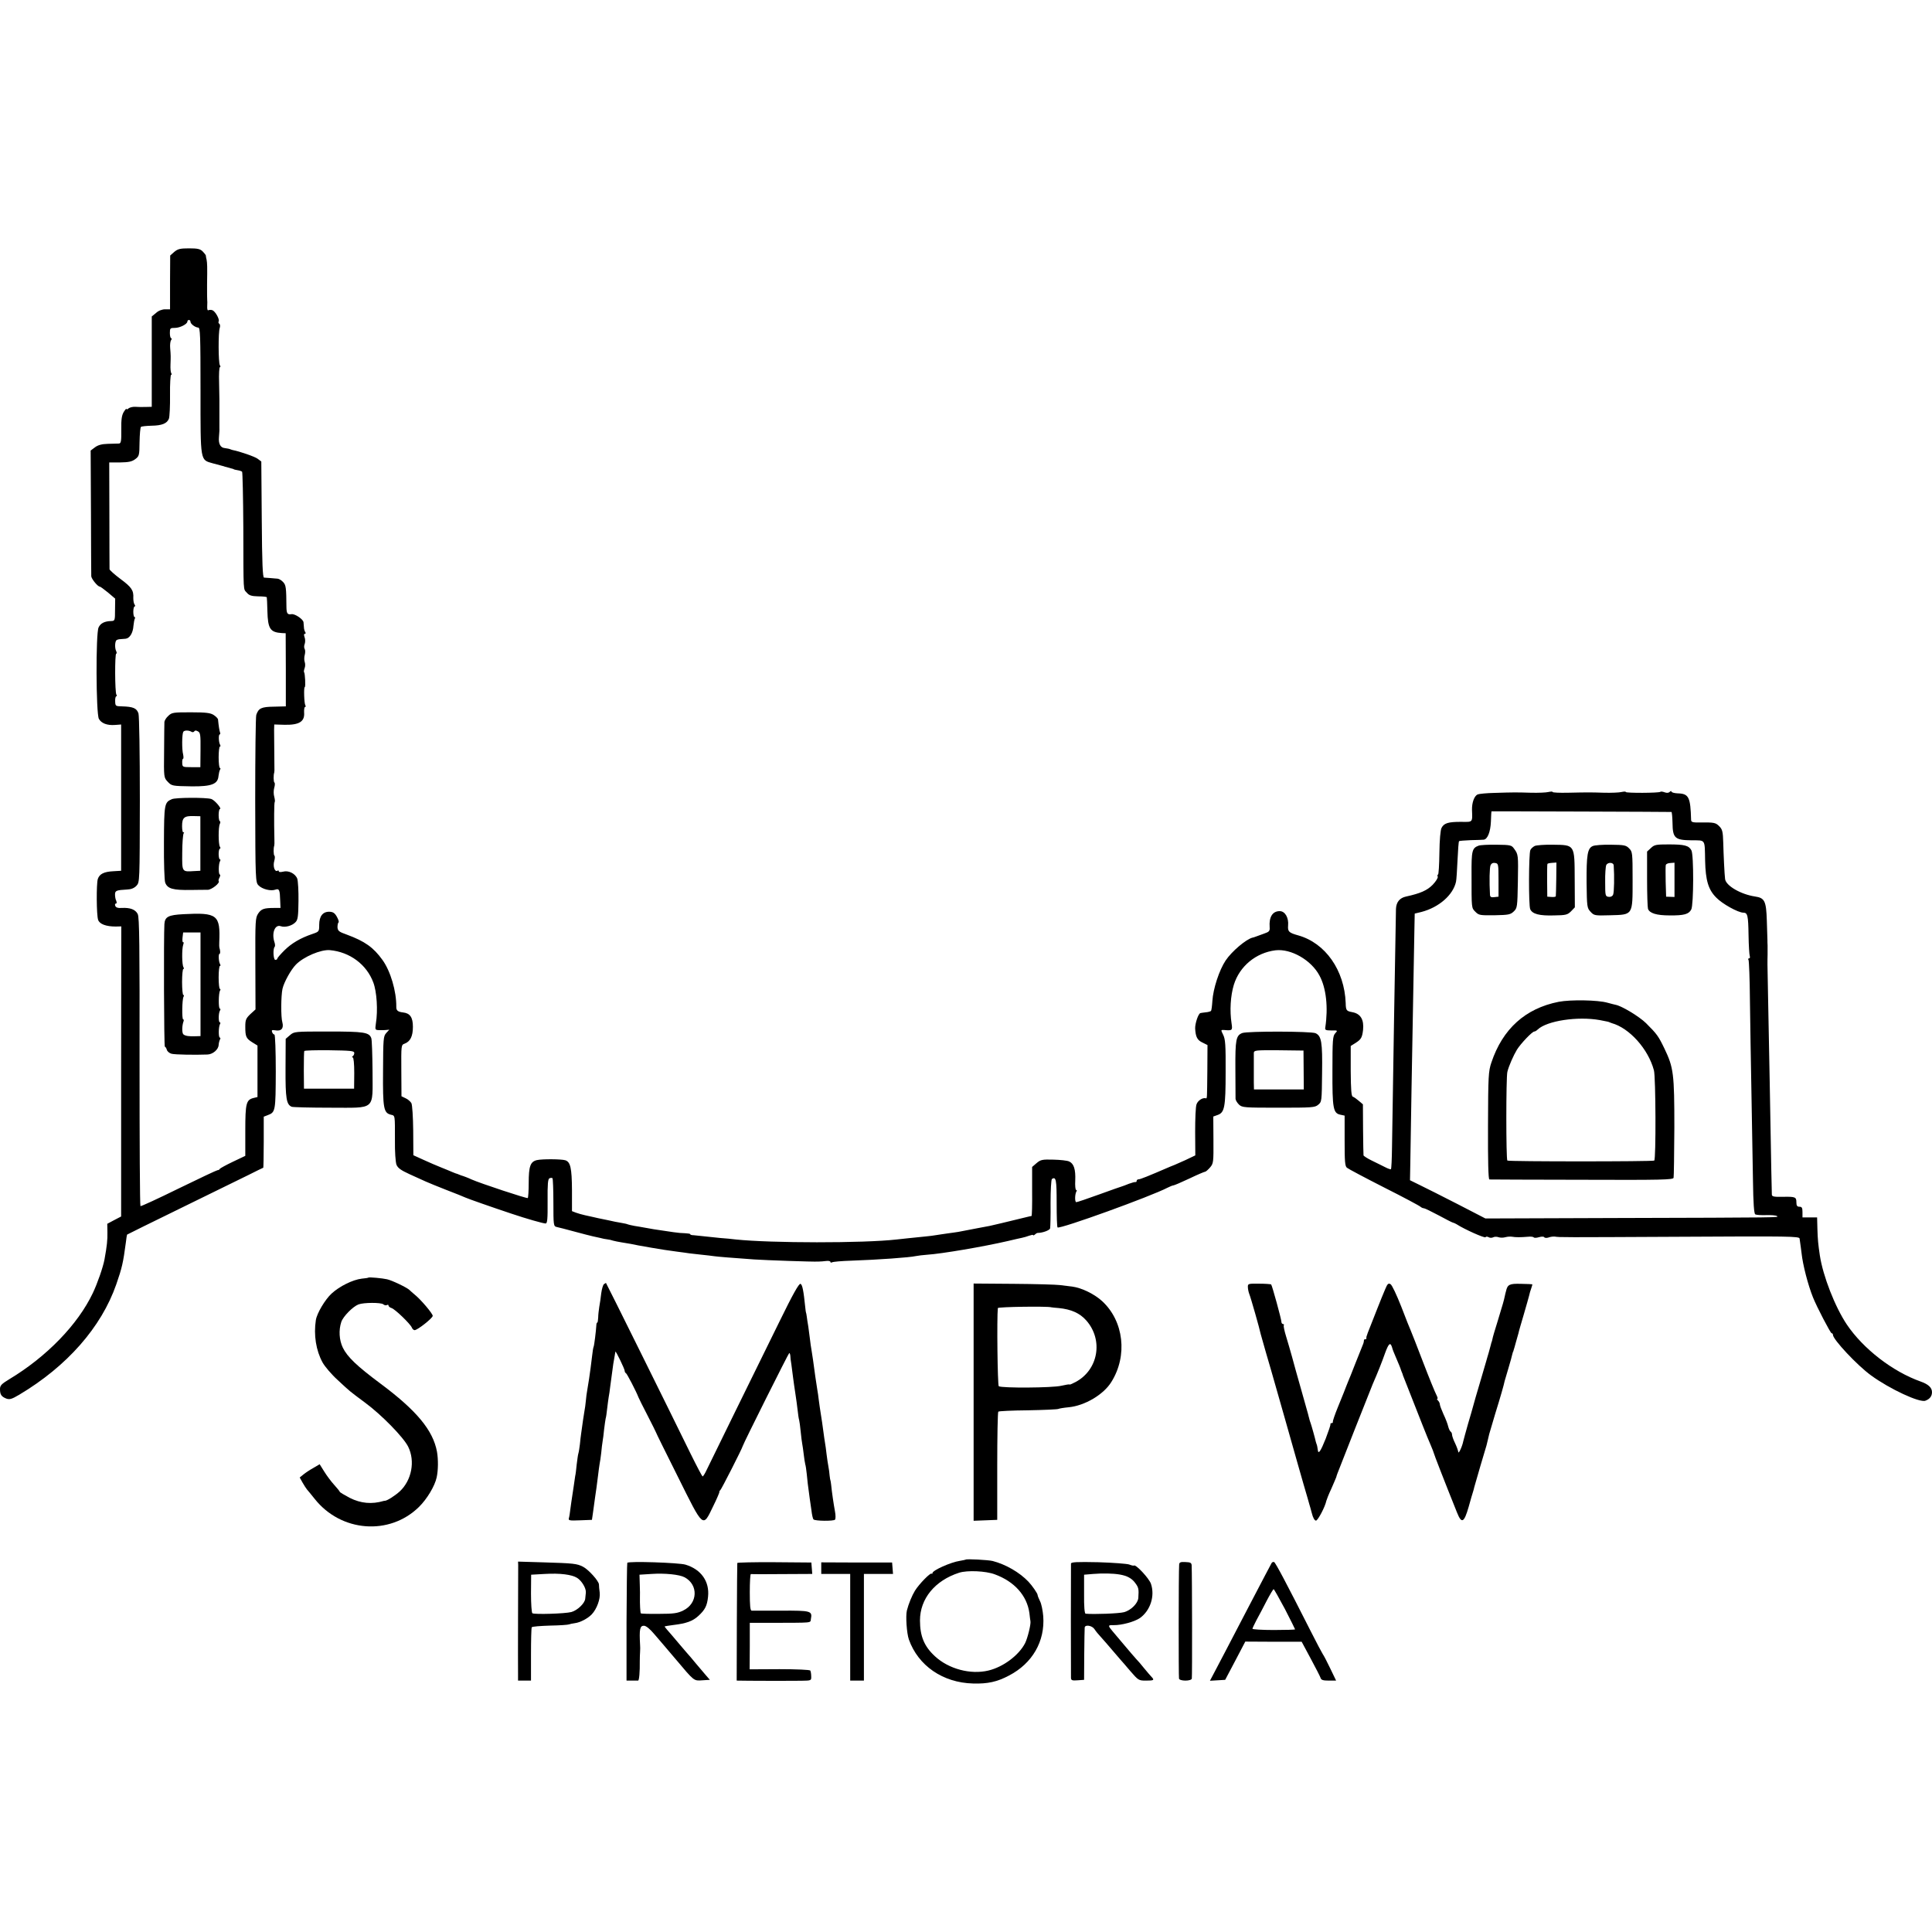 <?xml version="1.0" standalone="no"?>
<!DOCTYPE svg PUBLIC "-//W3C//DTD SVG 20010904//EN"
 "http://www.w3.org/TR/2001/REC-SVG-20010904/DTD/svg10.dtd">
<svg version="1.0" xmlns="http://www.w3.org/2000/svg"
 width="1268pt" height="1268pt" viewBox="0 0 1268 1268"
 preserveAspectRatio="xMidYMid meet">
<g transform="translate(0,1268) scale(0.1,-0.1)"
fill="#000000" stroke="none">
<path d="M1144 11027 l-27 -24 -1 -176 0 -177 -32 0 c-20 0 -44 -9 -60 -24
l-28 -23 0 -297 0 -296 -40 -1 c-23 -1 -54 0 -69 1 -15 1 -35 -4 -43 -10 -7
-7 -14 -9 -14 -4 0 5 -8 -4 -18 -20 -13 -22 -17 -49 -16 -117 1 -75 -2 -89
-15 -90 -9 0 -42 -1 -73 -2 -40 -1 -65 -8 -85 -23 l-28 -21 2 -404 c0 -222 2
-412 2 -421 1 -17 42 -68 56 -68 4 0 28 -18 54 -39 l47 -40 -1 -73 c0 -71 -1
-73 -25 -74 -43 -1 -70 -14 -83 -42 -19 -38 -17 -566 2 -600 16 -29 54 -44
106 -40 l40 3 0 -480 0 -480 -50 -3 c-63 -3 -92 -18 -103 -51 -10 -31 -9 -237
2 -268 9 -28 52 -44 116 -44 l36 1 -1 -952 0 -952 -46 -24 -45 -24 1 -56 c1
-50 -3 -89 -19 -177 -9 -50 -46 -157 -77 -222 -98 -206 -302 -417 -548 -565
-51 -31 -61 -41 -61 -65 0 -36 9 -49 41 -62 22 -8 36 -4 85 25 314 187 539
443 637 724 38 110 45 140 63 275 3 28 7 51 8 52 0 1 159 79 351 173 193 94
393 193 445 218 52 26 96 48 98 48 1 1 3 76 3 168 l0 167 26 10 c51 19 52 26
53 287 0 135 -4 242 -9 242 -5 0 -12 7 -15 16 -5 13 -1 15 19 12 41 -8 59 12
48 53 -10 34 -9 173 1 219 10 44 55 125 88 159 51 52 164 100 223 95 131 -12
241 -94 285 -212 23 -60 31 -184 17 -269 -6 -42 -5 -43 21 -44 15 -1 36 0 47
1 l20 2 -20 -22 c-19 -21 -20 -37 -21 -249 -2 -246 4 -275 51 -287 29 -7 27 1
27 -169 -1 -74 4 -142 10 -159 9 -22 28 -36 87 -63 42 -19 90 -41 106 -48 17
-8 77 -32 135 -55 58 -22 114 -45 125 -50 20 -9 168 -61 300 -105 101 -34 210
-65 226 -65 11 0 14 27 13 146 -1 115 2 147 13 151 8 3 16 3 19 0 3 -3 6 -75
6 -160 0 -150 1 -155 22 -160 11 -2 64 -16 116 -30 52 -14 106 -28 120 -31 14
-3 36 -8 50 -11 14 -4 34 -8 45 -9 11 -1 29 -5 40 -9 11 -3 36 -8 55 -11 19
-3 46 -8 60 -10 14 -3 36 -7 50 -10 14 -2 52 -9 85 -15 70 -12 102 -17 170
-26 28 -4 64 -8 80 -11 17 -2 53 -6 80 -9 28 -3 66 -7 85 -10 32 -4 94 -9 260
-21 74 -5 383 -16 420 -14 14 0 37 2 53 4 15 2 27 -1 27 -6 0 -5 5 -6 11 -3 5
4 63 9 127 11 175 6 383 21 422 30 14 3 48 7 75 9 95 6 370 53 530 90 39 9 80
19 92 21 12 2 34 9 48 14 14 5 25 7 25 4 0 -4 6 -2 13 4 6 6 14 10 17 10 32 0
79 17 82 30 2 10 4 85 3 167 0 84 4 153 9 157 27 18 31 -6 31 -158 0 -85 2
-157 6 -160 19 -11 613 204 722 261 16 8 33 15 38 15 5 0 52 20 105 45 52 25
99 45 104 45 4 0 19 13 32 28 22 26 23 34 22 181 l-1 153 28 10 c46 16 53 50
53 282 1 178 -2 216 -16 244 -16 33 -16 33 5 32 55 -5 57 -3 50 43 -13 85 -7
181 15 254 38 122 145 210 273 226 102 12 235 -64 289 -166 44 -81 58 -208 38
-341 -3 -16 3 -19 40 -19 42 1 43 0 25 -19 -16 -18 -18 -44 -18 -244 -1 -250
5 -280 52 -290 l28 -6 0 -164 c0 -136 2 -167 15 -178 8 -7 119 -66 245 -130
127 -64 234 -121 239 -127 6 -5 15 -9 21 -9 6 0 49 -21 96 -46 46 -25 89 -47
94 -48 6 -1 17 -6 25 -11 51 -33 185 -93 190 -85 3 5 11 5 20 0 8 -5 21 -5 29
-1 9 5 25 5 36 1 11 -4 31 -4 45 0 14 4 34 5 45 3 22 -4 54 -4 103 0 18 2 35
0 38 -4 2 -4 18 -4 34 1 17 5 32 5 35 0 3 -5 16 -6 28 -2 12 5 31 7 42 6 33
-5 31 -5 833 -1 706 4 772 3 773 -12 1 -9 3 -25 5 -36 2 -11 5 -38 8 -60 8
-76 42 -208 75 -290 24 -61 115 -235 122 -235 5 0 9 -5 9 -11 0 -30 159 -200
250 -266 122 -89 319 -181 357 -166 29 11 43 30 43 56 0 30 -24 52 -75 70
-183 65 -376 214 -484 374 -78 117 -156 317 -177 453 -11 74 -14 105 -16 173
l-2 77 -48 0 -48 0 0 35 c0 28 -4 35 -20 35 -15 0 -20 7 -20 29 0 35 -7 38
-92 36 -55 -1 -68 2 -69 14 -1 17 -4 166 -14 736 -4 198 -9 455 -11 570 -5
237 -4 217 -3 270 0 22 0 49 0 60 -1 11 -1 27 -1 35 0 8 -2 66 -4 128 -4 128
-14 149 -77 158 -94 14 -192 71 -197 115 -4 31 -10 159 -12 238 -2 73 -6 88
-26 108 -24 24 -33 26 -126 25 -48 -1 -58 2 -59 16 -4 151 -15 173 -88 175
-22 1 -41 6 -41 12 0 5 -5 4 -11 -2 -8 -8 -20 -8 -34 -3 -13 5 -25 6 -28 3 -8
-8 -227 -9 -227 -1 0 4 -12 3 -27 0 -16 -4 -66 -6 -113 -5 -95 3 -105 3 -243
0 -53 -1 -97 1 -97 5 0 4 -12 3 -27 0 -16 -4 -66 -6 -113 -5 -100 3 -115 3
-240 -1 -52 -1 -102 -6 -112 -10 -22 -10 -38 -53 -37 -101 3 -85 7 -80 -73
-79 -82 0 -111 -8 -127 -40 -7 -13 -13 -79 -14 -164 -1 -78 -5 -142 -9 -142
-4 0 -5 -6 -2 -14 3 -7 -12 -31 -33 -53 -36 -37 -82 -57 -174 -77 -43 -9 -65
-37 -67 -81 -2 -82 -23 -1334 -26 -1567 -1 -76 -4 -139 -7 -142 -2 -2 -20 4
-39 14 -19 10 -59 29 -87 43 -29 14 -53 30 -54 34 -1 4 -2 82 -3 171 l-1 164
-27 23 c-15 13 -32 25 -39 27 -10 3 -13 44 -14 169 l0 164 32 20 c36 23 43 35
49 85 7 68 -16 107 -71 117 -38 7 -42 11 -43 60 -8 215 -133 394 -312 444 -61
17 -69 25 -66 64 5 52 -20 95 -55 95 -47 0 -71 -38 -66 -105 2 -26 -3 -31 -38
-43 -22 -8 -47 -17 -55 -20 -8 -3 -17 -6 -20 -6 -42 -11 -135 -89 -176 -150
-42 -63 -82 -185 -87 -266 -2 -33 -6 -62 -9 -65 -3 -3 -19 -8 -34 -9 -16 -2
-32 -4 -35 -5 -14 -2 -36 -68 -35 -101 3 -56 14 -77 49 -93 l32 -16 -1 -168
c-2 -189 -1 -184 -11 -181 -21 5 -52 -16 -60 -40 -6 -15 -9 -96 -9 -181 l1
-154 -65 -31 c-36 -16 -67 -30 -70 -31 -3 -1 -16 -6 -30 -12 -148 -64 -196
-83 -207 -83 -7 0 -13 -5 -13 -10 0 -6 -3 -9 -7 -8 -5 1 -24 -4 -43 -11 -19
-8 -39 -15 -45 -17 -5 -1 -73 -25 -150 -53 -77 -28 -145 -51 -151 -51 -11 0
-10 52 1 71 4 5 2 9 -2 9 -5 0 -8 28 -6 63 3 72 -9 110 -40 124 -12 6 -59 11
-103 12 -73 2 -84 0 -111 -23 l-29 -25 0 -160 c1 -89 -1 -161 -4 -162 -3 0
-12 -2 -20 -4 -146 -36 -237 -57 -255 -61 -11 -2 -45 -8 -75 -14 -54 -10 -79
-15 -130 -25 -14 -2 -45 -7 -70 -10 -25 -4 -58 -8 -74 -11 -16 -3 -48 -7 -70
-9 -93 -9 -153 -16 -191 -20 -219 -25 -825 -24 -1055 0 -25 3 -72 8 -105 10
-33 3 -80 8 -105 11 -25 3 -55 6 -67 7 -13 0 -23 3 -23 7 0 3 -15 5 -32 6 -18
0 -53 3 -78 7 -114 16 -160 24 -196 31 -12 2 -38 7 -59 10 -20 4 -40 8 -44 10
-3 2 -23 7 -43 10 -21 3 -59 11 -85 17 -27 6 -57 12 -68 14 -11 2 -27 6 -35 8
-8 2 -31 7 -50 11 -19 4 -46 12 -60 17 l-26 10 0 139 c-1 145 -10 184 -44 195
-26 8 -151 9 -186 1 -43 -10 -54 -40 -54 -150 0 -51 -3 -95 -6 -99 -5 -5 -313
97 -369 122 -21 10 -55 23 -67 26 -5 2 -10 4 -13 5 -3 1 -8 3 -12 5 -5 1 -19
6 -33 12 -14 6 -47 20 -75 31 -27 11 -80 33 -116 50 l-66 30 -1 161 c-1 89 -6
170 -12 181 -6 10 -22 25 -38 32 l-27 13 -1 168 c-1 166 -1 169 21 177 38 14
55 49 55 111 0 62 -19 89 -64 94 -35 4 -46 13 -45 38 1 101 -38 234 -91 307
-59 82 -115 122 -234 166 -52 18 -59 25 -61 48 0 15 3 30 7 32 4 3 -1 19 -11
37 -14 25 -25 32 -49 33 -43 1 -67 -29 -67 -86 0 -44 -1 -45 -45 -60 -77 -26
-137 -61 -184 -108 -25 -25 -46 -49 -46 -54 0 -4 -6 -8 -13 -8 -13 0 -17 74
-4 86 3 3 3 16 -1 28 -21 61 2 121 41 107 28 -10 75 3 97 27 15 15 18 40 19
138 1 66 -3 132 -8 147 -13 34 -58 56 -93 46 -17 -4 -28 -3 -28 2 0 6 -4 8 -9
4 -18 -10 -31 30 -21 64 5 17 5 33 1 35 -6 4 -7 50 -1 66 1 3 2 21 1 40 -3
123 -2 242 2 246 3 3 1 19 -3 35 -5 16 -5 42 0 59 5 16 5 32 1 34 -6 4 -7 50
-1 66 1 3 2 21 1 40 -1 67 -2 205 -2 240 l1 35 67 -2 c97 -2 134 21 129 81 -1
20 2 36 6 36 5 0 6 5 2 11 -8 13 -11 119 -4 119 7 0 2 91 -4 98 -3 2 -1 14 3
26 5 11 5 30 1 41 -4 11 -4 32 0 46 4 15 4 32 0 39 -5 7 -5 23 0 34 4 12 4 31
-1 44 -5 14 -5 22 2 22 6 0 7 6 2 12 -4 7 -8 20 -8 28 -1 8 -2 25 -3 36 -2 20
-57 57 -79 53 -26 -4 -32 4 -33 44 -1 131 -3 147 -22 167 -10 11 -26 21 -36
22 -9 1 -30 2 -47 4 -16 1 -35 2 -42 3 -9 1 -13 92 -15 382 l-3 380 -24 18
c-18 14 -120 49 -163 57 -5 1 -10 3 -13 4 -8 4 -24 7 -39 9 -29 2 -43 28 -39
72 2 24 4 51 3 59 0 12 0 148 0 185 0 6 -1 56 -2 113 -2 56 1 102 5 102 5 0 5
6 0 13 -10 16 -11 215 -1 244 4 12 3 25 -3 28 -5 4 -7 10 -4 15 8 13 -21 66
-41 74 -8 3 -20 3 -26 0 -6 -4 -9 7 -8 27 1 19 1 36 0 39 -1 3 -1 48 -1 100 2
125 1 141 -3 165 -3 11 -5 23 -5 28 -1 4 -10 16 -21 27 -16 16 -33 20 -89 20
-59 0 -74 -4 -97 -23z m106 -458 c0 -15 31 -38 51 -39 13 0 15 -46 15 -414 0
-471 -3 -453 81 -477 26 -7 51 -14 56 -15 4 -1 10 -3 15 -4 4 -2 12 -4 17 -5
6 -2 13 -4 18 -5 4 -1 12 -4 17 -5 6 -1 11 -3 13 -4 1 -2 13 -5 26 -7 14 -2
27 -7 30 -10 3 -3 7 -168 8 -367 1 -441 -1 -399 23 -427 15 -18 31 -23 75 -24
30 0 56 -3 56 -6 1 -3 3 -43 4 -90 3 -117 18 -140 95 -145 l25 -1 1 -240 0
-240 -78 -2 c-83 -1 -101 -10 -116 -54 -4 -13 -7 -265 -7 -561 1 -526 2 -538
22 -558 24 -25 81 -39 110 -28 26 9 30 -1 32 -73 l2 -47 -38 0 c-71 0 -87 -6
-108 -36 -19 -29 -20 -44 -19 -330 l1 -300 -34 -31 c-29 -28 -33 -38 -33 -82
0 -66 5 -77 46 -103 l34 -21 0 -169 0 -169 -25 -6 c-49 -12 -55 -34 -55 -214
l0 -166 -82 -39 c-46 -22 -84 -43 -86 -47 -2 -5 -8 -8 -14 -8 -5 0 -120 -54
-255 -120 -134 -66 -247 -118 -251 -116 -4 2 -6 429 -6 948 1 766 -1 948 -12
969 -15 30 -50 43 -105 40 -25 -2 -38 3 -42 13 -4 9 -2 16 4 16 6 0 6 7 2 18
-5 9 -8 28 -8 41 0 26 9 29 80 33 26 1 46 9 61 25 21 23 21 25 22 560 0 317
-4 551 -9 570 -11 35 -35 45 -108 47 -43 1 -44 2 -45 34 -1 17 3 32 7 32 5 0
5 5 1 11 -10 16 -11 269 -1 269 4 0 4 8 -1 18 -9 19 -8 59 2 70 4 3 15 7 24 7
9 1 26 2 37 3 26 3 48 37 51 85 2 20 6 42 9 47 3 6 3 10 -2 10 -4 0 -8 16 -8
35 0 19 4 35 9 35 5 0 4 6 -1 13 -5 6 -8 26 -8 42 3 50 -11 71 -84 125 -39 29
-71 58 -72 64 0 6 -1 166 -1 356 l-1 345 71 0 c56 1 77 5 99 21 27 20 28 25
29 113 1 51 5 95 9 99 4 4 35 7 69 8 70 1 103 15 115 47 4 12 8 82 7 155 -1
72 3 132 7 132 5 0 5 5 1 11 -4 7 -6 31 -5 55 2 57 2 61 -2 109 -2 22 1 46 6
53 5 6 6 12 1 12 -5 0 -9 15 -9 34 0 32 2 34 33 34 33 0 82 25 82 42 0 6 5 10
10 10 6 0 10 -5 10 -11z m9720 -3218 c3 0 6 -33 7 -72 1 -100 16 -113 125
-114 94 -1 86 11 89 -135 3 -128 21 -189 73 -241 39 -41 144 -99 178 -99 28 0
32 -19 34 -148 1 -67 5 -129 8 -137 3 -8 1 -15 -5 -15 -6 0 -7 -5 -3 -11 3 -6
8 -124 9 -262 2 -139 6 -414 10 -612 3 -198 8 -456 10 -574 2 -150 7 -216 15
-221 7 -4 38 -6 70 -5 32 1 64 -1 72 -6 15 -10 44 -10 -1060 -13 l-853 -3
-182 94 c-100 51 -212 108 -248 125 l-65 32 2 106 c1 58 5 278 8 490 6 331 11
637 19 1054 l2 100 45 11 c114 30 207 111 226 198 3 12 7 76 10 142 3 66 7
122 10 124 2 3 37 5 77 7 39 1 78 2 84 3 26 2 45 51 48 118 1 37 3 68 4 68 17
1 1178 -3 1181 -4z"/>
<path d="M1105 7982 c-14 -12 -25 -31 -26 -40 0 -9 -2 -95 -2 -191 -2 -174 -2
-174 24 -202 26 -27 28 -28 159 -30 129 -1 170 15 174 68 2 16 6 35 10 41 4 7
4 12 -1 12 -4 0 -8 31 -8 70 0 38 4 70 8 70 5 0 5 5 2 11 -10 15 -12 69 -3 69
4 0 5 6 2 13 -4 12 -9 42 -13 84 0 7 -13 20 -28 30 -21 14 -50 18 -150 18
-115 0 -125 -1 -148 -23z m152 -105 c6 -4 14 -3 18 3 4 7 12 7 24 0 16 -8 18
-23 17 -122 l-1 -113 -59 0 c-58 0 -59 1 -60 28 -1 15 2 27 5 27 4 0 4 12 1
28 -9 33 -8 134 1 149 7 11 36 11 54 0z"/>
<path d="M1128 7435 c-49 -21 -51 -32 -52 -284 -1 -133 3 -248 8 -263 15 -41
50 -51 171 -49 44 1 93 1 108 1 26 0 84 46 72 58 -2 2 0 13 6 23 5 11 6 19 2
19 -10 0 -9 72 1 88 4 7 4 12 -1 12 -4 0 -8 16 -8 35 0 19 4 35 8 35 5 0 5 6
0 13 -10 16 -11 128 0 150 4 9 4 17 0 17 -4 0 -8 18 -8 40 0 22 4 40 8 40 16
0 -34 59 -56 66 -34 11 -234 10 -259 -1z m187 -291 l0 -179 -40 -2 c-82 -5
-80 -8 -79 120 0 63 5 120 9 127 5 7 4 11 -1 7 -5 -3 -9 16 -9 41 0 56 14 68
77 66 l43 -1 0 -179z"/>
<path d="M1203 6680 c-98 -5 -121 -17 -124 -65 -5 -79 -3 -805 3 -805 4 0 10
-9 13 -20 3 -11 18 -23 31 -26 22 -6 153 -8 235 -5 36 1 73 33 74 63 1 13 5
29 9 36 4 7 3 12 -1 12 -10 0 -9 72 1 89 4 6 3 11 -1 11 -10 0 -10 61 1 78 4
7 4 12 -1 12 -10 0 -9 102 1 118 4 7 4 12 -1 12 -4 0 -8 34 -8 75 0 41 4 75 8
75 5 0 5 5 2 11 -10 15 -13 69 -4 69 6 0 5 22 -1 40 -1 3 -2 19 -1 35 8 181
-12 197 -236 185z m113 -460 l0 -340 -31 -1 c-44 -2 -69 2 -81 12 -11 9 -10
58 1 87 2 6 1 12 -3 12 -9 0 -7 135 3 149 3 6 3 11 -2 11 -4 0 -8 38 -8 85 0
47 4 85 8 85 5 0 5 6 1 12 -10 17 -11 117 -2 146 5 13 4 21 0 18 -4 -2 -6 11
-4 30 l4 34 57 0 57 0 0 -340z"/>
<path d="M9705 7130 c-44 -16 -48 -33 -47 -193 0 -222 -1 -215 26 -242 22 -22
30 -23 125 -22 92 2 104 4 126 25 23 22 24 29 27 193 3 179 3 181 -25 219 -16
23 -23 25 -115 26 -53 1 -106 -2 -117 -6z m130 -226 l0 -109 -27 -3 c-21 -3
-28 1 -29 15 -5 89 -3 181 4 195 5 11 16 17 30 14 21 -3 22 -7 22 -112z"/>
<path d="M10073 7128 c-12 -6 -25 -18 -29 -27 -11 -25 -12 -363 -1 -388 14
-32 60 -44 157 -41 77 1 88 4 111 27 l25 26 -1 183 c-1 231 2 226 -143 228
-53 1 -107 -3 -119 -8z m141 -216 c-1 -59 -2 -110 -3 -114 0 -4 -13 -6 -28 -5
l-28 2 -1 105 c0 58 0 107 2 110 1 3 15 6 31 7 l28 2 -1 -107z"/>
<path d="M10453 7127 c-34 -15 -41 -58 -40 -239 2 -161 3 -167 26 -192 23 -25
28 -26 128 -23 152 4 148 -2 148 232 0 179 -1 185 -23 207 -20 21 -33 23 -120
24 -53 1 -107 -3 -119 -9z m138 -127 c5 -71 3 -178 -4 -192 -5 -11 -16 -16
-30 -14 -21 3 -22 8 -22 97 -1 52 3 102 7 111 10 21 48 19 49 -2z"/>
<path d="M10836 7115 l-26 -24 0 -180 c0 -99 3 -187 6 -196 11 -29 56 -43 142
-43 95 -1 126 8 142 39 16 30 17 358 1 388 -17 32 -46 39 -149 39 -82 0 -94
-2 -116 -23z m154 -210 l0 -112 -27 1 -28 1 -3 99 c-1 55 -1 104 1 110 3 6 16
12 31 12 l26 2 0 -113z"/>
<path d="M10230 6105 c-218 -43 -368 -177 -442 -399 -19 -57 -21 -85 -22 -413
-1 -234 2 -353 9 -354 5 0 279 -2 608 -2 523 -2 598 0 601 13 2 8 4 157 5 330
0 353 -5 393 -65 518 -40 83 -49 95 -121 167 -44 43 -156 111 -198 120 -5 1
-30 7 -55 14 -62 18 -242 21 -320 6z m270 -120 c51 -10 58 -11 65 -15 3 -1 8
-3 13 -5 116 -32 240 -170 277 -310 12 -44 14 -585 2 -592 -12 -7 -952 -7
-964 0 -9 6 -9 546 0 582 9 38 41 110 63 146 25 40 100 119 114 119 5 0 15 6
22 13 61 58 263 88 408 62z"/>
<path d="M1903 5886 l-28 -24 -1 -194 c-1 -199 6 -238 41 -252 9 -3 122 -6
251 -6 305 0 279 -22 279 241 -1 107 -4 203 -8 215 -14 39 -47 44 -282 44
-222 0 -224 0 -252 -24z m422 -116 c1 -8 -4 -18 -10 -22 -6 -5 -6 -8 0 -8 6 0
10 -41 10 -103 l-1 -102 -164 0 -165 0 -1 120 c0 66 1 123 3 127 2 4 76 6 166
5 136 -2 162 -4 162 -17z"/>
<path d="M8153 5900 c-41 -16 -46 -44 -45 -234 0 -100 1 -189 1 -198 1 -10 11
-26 23 -38 21 -19 34 -20 259 -20 218 0 239 1 260 19 24 19 24 23 26 208 3
204 -4 244 -43 262 -30 13 -447 14 -481 1z m403 -242 l1 -128 -164 0 -163 0
-1 45 c0 25 0 74 0 110 0 36 0 74 0 84 1 18 10 19 164 18 l162 -2 1 -127z"/>
<path d="M2418 4295 c-2 -2 -21 -5 -44 -7 -59 -7 -146 -50 -198 -98 -43 -40
-96 -129 -103 -174 -15 -98 1 -199 44 -278 15 -27 59 -79 100 -116 83 -77 73
-69 178 -147 110 -81 254 -229 284 -290 47 -95 23 -220 -55 -293 -32 -29 -85
-63 -99 -62 -3 0 -6 0 -7 -1 -78 -23 -150 -16 -222 20 -36 19 -66 37 -66 40 0
3 -17 24 -37 46 -20 22 -49 61 -65 87 l-30 48 -39 -23 c-22 -12 -51 -31 -66
-43 l-26 -21 19 -34 c10 -18 24 -39 29 -45 6 -6 28 -34 50 -61 173 -219 492
-243 685 -53 52 51 104 137 116 194 10 45 11 117 2 168 -26 141 -134 271 -372
448 -153 114 -216 174 -246 235 -24 50 -28 115 -10 169 12 36 76 101 113 115
35 13 147 13 162 1 8 -7 19 -9 25 -5 5 3 10 2 10 -4 0 -5 9 -13 20 -16 24 -8
123 -104 133 -128 3 -9 12 -17 18 -17 19 0 119 79 119 94 0 15 -79 108 -118
139 -12 10 -28 24 -35 31 -15 15 -114 63 -147 70 -30 7 -118 15 -122 11z"/>
<path d="M3964 4252 c-6 -4 -14 -31 -18 -60 -3 -28 -9 -69 -13 -90 -3 -20 -7
-52 -7 -69 -1 -18 -3 -33 -6 -33 -3 0 -6 -8 -6 -17 -2 -36 -14 -135 -18 -142
-2 -3 -7 -31 -10 -61 -4 -30 -8 -66 -10 -80 -2 -14 -7 -46 -10 -71 -4 -25 -9
-58 -12 -74 -3 -15 -7 -46 -9 -69 -2 -22 -6 -52 -9 -66 -4 -23 -13 -82 -22
-150 -2 -14 -6 -45 -8 -69 -3 -24 -7 -51 -10 -60 -3 -9 -7 -41 -11 -72 -3 -31
-7 -66 -10 -77 -2 -11 -6 -42 -10 -69 -4 -26 -9 -59 -11 -73 -2 -14 -7 -45
-10 -70 -3 -25 -7 -53 -10 -63 -5 -16 1 -18 73 -15 l78 3 7 48 c4 27 10 70 13
95 8 53 11 75 20 147 3 28 8 61 10 75 3 14 8 48 11 75 2 28 7 61 9 75 3 14 7
50 10 80 4 30 8 62 10 70 3 8 7 38 10 66 3 28 8 61 10 75 3 13 7 44 10 69 6
47 10 77 20 148 6 37 9 52 14 81 2 8 61 -114 61 -126 0 -6 3 -13 8 -15 7 -3
70 -125 82 -158 3 -8 30 -62 60 -120 30 -58 54 -107 55 -110 0 -3 65 -134 144
-292 170 -342 163 -336 231 -195 25 50 43 94 42 96 -2 2 0 7 5 10 7 5 143 272
148 291 5 19 301 610 305 610 3 0 6 -8 7 -17 0 -10 3 -36 7 -58 3 -22 8 -60
11 -85 3 -25 10 -72 15 -105 5 -33 12 -82 15 -110 3 -27 7 -57 10 -65 2 -8 7
-42 10 -75 3 -33 8 -69 10 -80 2 -11 7 -42 10 -70 3 -27 8 -57 10 -65 3 -8 7
-37 10 -65 4 -46 7 -68 19 -157 3 -18 8 -55 12 -83 3 -27 9 -53 13 -57 10 -11
131 -12 141 -2 5 5 5 29 0 55 -9 49 -20 123 -25 174 -2 17 -4 30 -5 30 -1 0
-3 14 -5 30 -1 17 -5 44 -8 60 -3 17 -9 53 -12 80 -3 28 -8 64 -11 80 -3 17
-6 41 -8 55 -4 31 -16 117 -22 150 -2 14 -7 45 -10 70 -3 25 -7 56 -10 70 -5
28 -20 133 -28 195 -3 22 -8 51 -10 65 -3 14 -7 45 -10 70 -3 25 -8 62 -11 84
-4 21 -8 50 -10 65 -2 14 -4 26 -5 26 -1 0 -3 16 -5 35 -11 109 -19 149 -31
154 -10 4 -50 -67 -138 -247 -68 -138 -199 -405 -291 -592 -92 -187 -176 -359
-187 -382 -11 -24 -23 -43 -27 -43 -3 1 -38 67 -78 148 -125 256 -554 1122
-556 1122 -1 0 -7 -4 -13 -8z"/>
<path d="M6390 3478 l0 -779 78 3 77 3 0 352 c0 193 3 354 7 358 3 4 91 8 196
9 104 2 193 6 198 9 6 3 36 8 68 11 105 10 229 83 280 166 108 172 82 399 -60
530 -51 47 -135 88 -197 96 -23 3 -60 7 -82 10 -22 3 -158 7 -302 8 l-263 2 0
-778z m510 622 c3 -1 25 -3 49 -5 81 -8 138 -33 181 -82 113 -129 78 -325 -72
-404 -21 -11 -38 -18 -38 -16 0 3 -25 -1 -55 -8 -57 -14 -390 -16 -410 -3 -8
5 -13 450 -6 513 1 8 327 13 351 5z"/>
<path d="M8190 4234 c0 -13 4 -33 9 -46 10 -24 68 -228 75 -263 3 -11 18 -65
34 -120 16 -55 32 -109 35 -120 3 -11 42 -148 87 -305 45 -157 83 -292 85
-300 2 -8 20 -71 40 -140 20 -69 38 -129 39 -135 2 -5 9 -31 16 -57 7 -29 18
-48 27 -48 12 0 60 90 68 130 2 8 16 44 33 80 16 36 30 70 32 75 1 6 5 17 8
25 8 22 221 562 231 585 35 80 62 149 81 203 24 66 35 75 46 40 3 -13 14 -41
24 -63 21 -49 33 -78 35 -87 2 -5 4 -10 5 -13 1 -3 3 -8 5 -12 1 -5 5 -17 10
-28 11 -28 80 -203 122 -310 19 -49 44 -109 54 -132 10 -24 19 -46 19 -49 0
-5 73 -193 153 -392 30 -75 46 -66 76 38 13 47 26 92 29 100 3 8 6 22 8 30 2
8 20 69 39 135 20 66 38 128 41 138 2 9 6 26 9 37 3 11 7 28 9 38 3 9 20 69
39 132 34 109 58 193 62 215 2 6 13 44 25 85 12 41 24 82 25 90 2 8 4 16 5 18
2 1 3 5 4 10 2 4 8 27 15 52 7 25 15 52 17 60 1 8 17 62 34 120 17 58 33 115
36 127 2 12 9 34 14 48 5 14 8 26 7 26 -1 1 -35 2 -75 3 -75 2 -88 -4 -98 -49
-2 -5 -5 -20 -8 -33 -7 -32 -10 -43 -46 -161 -18 -57 -34 -111 -35 -120 -2 -9
-4 -18 -6 -21 -1 -3 -3 -9 -4 -15 -1 -5 -8 -30 -15 -55 -7 -25 -15 -49 -16
-55 -3 -9 -58 -200 -69 -235 -2 -8 -9 -31 -14 -50 -5 -19 -21 -75 -36 -125
-14 -49 -28 -101 -31 -113 -7 -36 -32 -89 -33 -71 -1 8 -10 34 -21 57 -11 22
-20 48 -20 56 0 8 -4 17 -9 20 -5 3 -12 18 -16 33 -3 15 -17 52 -31 81 -13 29
-24 58 -24 65 0 7 -5 18 -12 25 -7 7 -9 12 -4 12 4 0 0 12 -8 28 -8 15 -47
110 -86 212 -39 102 -75 194 -80 205 -5 11 -34 82 -63 159 -30 76 -61 143 -71
148 -14 8 -20 2 -35 -34 -18 -42 -32 -78 -36 -88 -1 -3 -7 -18 -14 -35 -71
-179 -75 -188 -73 -197 1 -5 -2 -8 -8 -8 -6 0 -9 -3 -8 -7 0 -5 -2 -17 -7 -28
-4 -11 -26 -65 -48 -120 -21 -55 -44 -111 -50 -125 -6 -14 -11 -27 -12 -30 -4
-11 -19 -50 -54 -135 -20 -49 -35 -93 -33 -97 1 -5 -3 -8 -8 -8 -5 0 -9 -3 -8
-7 2 -5 -13 -47 -31 -95 -33 -83 -49 -107 -52 -73 -2 16 -5 32 -9 40 -1 3 -3
8 -4 13 -4 20 -29 109 -34 122 -3 8 -7 20 -8 25 -1 6 -3 12 -4 15 -1 3 -3 12
-5 20 -2 8 -23 80 -45 160 -23 80 -50 177 -60 215 -11 39 -28 99 -39 134 -11
36 -18 68 -15 73 3 4 0 8 -5 8 -6 0 -11 7 -11 16 0 16 -60 235 -67 244 -2 2
-37 5 -78 5 -72 1 -75 0 -75 -21z"/>
<path d="M6338 2444 c-2 -1 -19 -5 -38 -8 -61 -9 -180 -63 -180 -80 0 -5 -3
-7 -6 -4 -7 8 -81 -67 -109 -112 -19 -31 -42 -86 -53 -130 -9 -36 -1 -150 13
-190 61 -172 223 -284 421 -289 96 -3 159 11 236 52 154 80 237 225 225 389
-3 37 -12 82 -21 99 -9 18 -16 36 -16 41 0 10 -37 63 -60 87 -59 62 -150 114
-235 136 -28 7 -172 15 -177 9z m192 -97 c128 -47 210 -139 226 -253 3 -27 6
-51 7 -54 4 -20 -19 -112 -35 -144 -41 -80 -144 -157 -241 -180 -117 -28 -260
10 -350 93 -71 65 -99 132 -99 236 0 142 98 262 257 313 53 17 175 12 235 -11z"/>
<path d="M3401 2408 c0 -13 0 -167 -1 -343 0 -176 -1 -341 0 -367 l0 -48 43 0
42 0 0 171 c0 94 2 174 5 179 3 5 57 9 120 11 63 1 119 5 125 8 5 2 22 6 38 8
34 4 84 30 111 58 33 35 57 101 52 142 -3 21 -5 45 -5 54 -1 23 -68 97 -104
116 -41 21 -62 23 -259 29 l-168 5 1 -23z m387 -84 c31 -20 60 -69 57 -97 -1
-12 -3 -30 -4 -39 -2 -30 -51 -77 -91 -88 -42 -11 -240 -17 -256 -8 -5 4 -9
62 -9 130 l1 123 89 5 c101 6 178 -4 213 -26z"/>
<path d="M4117 2423 c-2 -4 -4 -180 -5 -390 l0 -383 34 0 c19 0 37 0 42 0 7 0
12 58 11 130 0 19 1 46 2 60 1 14 1 33 0 43 -6 105 -1 127 25 127 14 0 39 -20
70 -57 27 -32 51 -60 54 -63 3 -3 41 -48 85 -100 123 -146 118 -142 175 -138
l49 3 -27 31 c-15 17 -45 53 -67 79 -22 27 -44 53 -50 59 -5 6 -35 40 -65 76
-30 36 -63 74 -72 84 -10 11 -17 21 -15 22 1 1 27 5 57 9 84 10 126 25 163 59
44 40 58 67 64 126 11 100 -45 180 -148 211 -43 13 -375 24 -382 12z m376 -95
c92 -49 87 -172 -9 -218 -36 -18 -63 -22 -159 -22 -63 -1 -117 1 -119 3 -4 4
-7 63 -6 109 1 8 0 44 -1 80 l-2 65 79 5 c88 6 184 -4 217 -22z"/>
<path d="M4839 2422 c-1 -4 -2 -179 -3 -389 l-1 -383 82 -1 c106 -1 254 -1
341 0 67 1 67 1 66 29 0 16 -3 33 -6 38 -4 5 -91 9 -202 9 l-196 -1 1 153 0
152 132 0 c290 1 264 -2 269 25 10 53 3 56 -195 55 -100 0 -187 0 -194 0 -9 1
-12 34 -12 121 0 66 3 119 7 119 4 -1 96 -1 205 0 l198 1 -3 38 -3 37 -242 2
c-134 1 -244 -2 -244 -5z"/>
<path d="M5390 2388 l0 -38 95 0 95 0 0 -350 0 -350 45 0 45 0 0 350 0 350 96
0 95 0 -3 38 -3 37 -232 0 -233 1 0 -38z"/>
<path d="M7029 2418 c-1 -18 -1 -728 0 -751 1 -15 8 -18 44 -15 l42 3 1 165
c1 91 2 171 3 178 2 21 48 14 64 -10 8 -13 28 -37 44 -54 15 -17 48 -54 73
-84 25 -29 50 -58 55 -64 6 -6 34 -39 63 -73 53 -61 55 -63 103 -63 52 0 57 3
37 24 -7 7 -29 33 -48 56 -19 24 -44 53 -55 64 -11 12 -46 53 -78 91 -33 39
-67 79 -76 90 -31 37 -30 40 8 39 52 -1 137 22 173 47 68 49 99 144 72 224
-12 36 -101 131 -112 120 -2 -2 -16 1 -31 7 -14 5 -106 12 -203 15 -142 3
-178 1 -179 -9z m321 -72 c47 -8 79 -25 101 -56 22 -29 24 -40 20 -97 -2 -35
-48 -82 -94 -94 -33 -9 -196 -15 -252 -10 -7 1 -11 47 -10 129 l0 127 60 5
c61 5 130 4 175 -4z"/>
<path d="M7739 2412 c-4 -54 -4 -739 -1 -749 2 -8 21 -13 42 -13 22 0 40 5 42
13 3 10 2 680 -1 743 -1 17 -8 21 -41 22 -32 2 -40 -2 -41 -16z"/>
<path d="M8346 2422 c-6 -11 -57 -107 -156 -297 -131 -251 -192 -369 -221
-423 l-28 -53 50 3 50 3 66 125 66 126 185 -1 185 0 59 -110 c33 -61 62 -118
65 -127 4 -14 16 -18 54 -18 l48 0 -39 81 c-21 44 -43 86 -48 92 -5 7 -41 75
-80 152 -159 314 -231 450 -240 453 -6 2 -13 -1 -16 -6z m87 -302 c37 -72 67
-132 67 -134 0 -2 -63 -4 -140 -4 -77 0 -140 4 -140 8 0 4 12 29 26 56 15 27
45 84 67 127 22 42 43 77 46 77 3 0 36 -59 74 -130z"/>
</g>
</svg>
